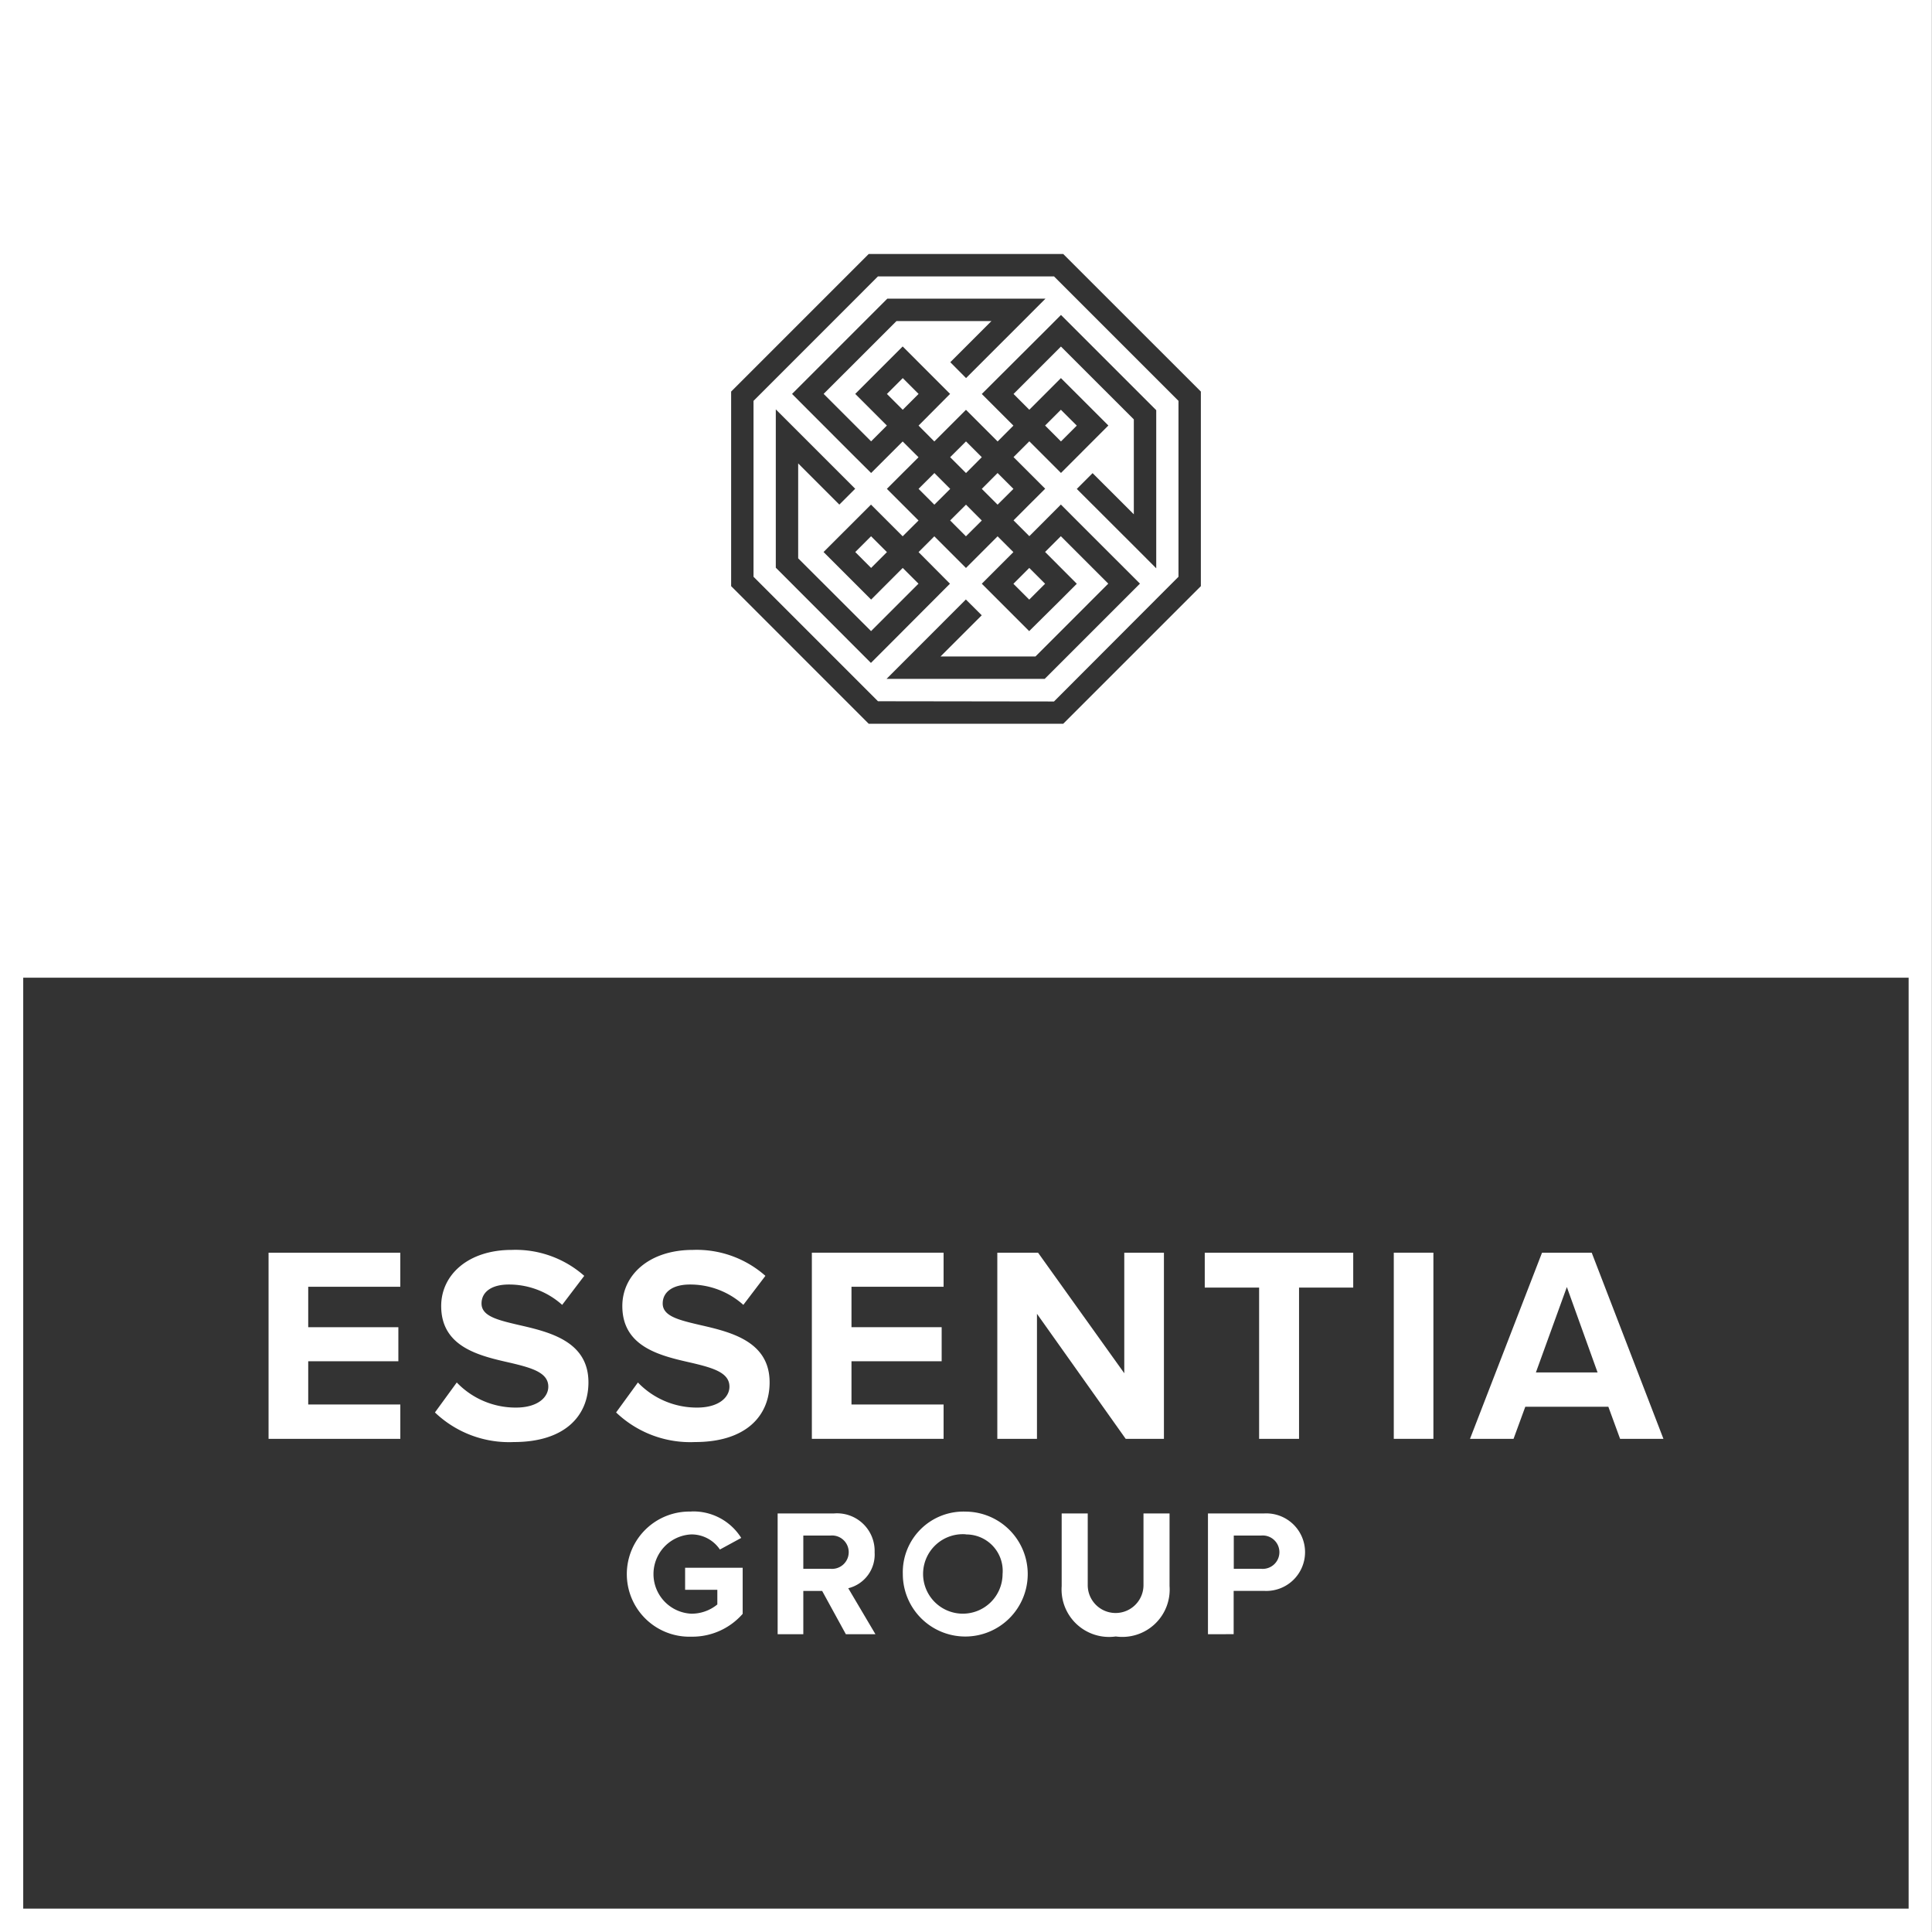 <svg id="Grupo_2978" data-name="Grupo 2978" xmlns="http://www.w3.org/2000/svg" xmlns:xlink="http://www.w3.org/1999/xlink" width="63.974" height="63.976" viewBox="0 0 63.974 63.976">
  <rect x="0" y="0" width="63.974" height="63.976" fill="#333333" stroke="none"/>
  <defs>
    <clipPath id="clip-path">
      <rect id="Retângulo_1866" data-name="Retângulo 1866" width="63.974" height="63.976" fill="#fff"/>
    </clipPath>
  </defs>
  <path id="Caminho_883" data-name="Caminho 883" d="M8.41,45.389V39.225h4.362v1.128H9.723v1.339h2.985V42.82H9.723v1.432h3.05v1.137Z" transform="translate(0.483 2.255)" fill="#fff"/>
  <g id="Grupo_2977" data-name="Grupo 2977" transform="translate(0 0)">
    <g id="Grupo_2976" data-name="Grupo 2976" clip-path="url(#clip-path)">
      <path id="Caminho_884" data-name="Caminho 884" d="M14.342,43.528a2.7,2.7,0,0,0,1.96.831c.721,0,1.071-.342,1.071-.693,0-.462-.535-.619-1.247-.787-1.008-.229-2.3-.507-2.3-1.883,0-1.027.887-1.858,2.337-1.858a3.435,3.435,0,0,1,2.4.859l-.731.961a2.631,2.631,0,0,0-1.765-.674c-.591,0-.905.259-.905.628,0,.416.517.545,1.229.711,1.016.232,2.311.536,2.311,1.9,0,1.127-.8,1.977-2.468,1.977a3.552,3.552,0,0,1-2.615-.98Z" transform="translate(0.783 2.25)" fill="#fff"/>
      <path id="Caminho_885" data-name="Caminho 885" d="M20.014,43.528a2.7,2.7,0,0,0,1.96.831c.721,0,1.071-.342,1.071-.693,0-.462-.535-.619-1.247-.787-1.008-.229-2.3-.507-2.3-1.883,0-1.027.887-1.858,2.338-1.858a3.434,3.434,0,0,1,2.4.859l-.731.961a2.631,2.631,0,0,0-1.765-.674c-.591,0-.905.259-.905.628,0,.416.517.545,1.229.711,1.016.232,2.311.536,2.311,1.9,0,1.127-.8,1.977-2.468,1.977a3.552,3.552,0,0,1-2.615-.98Z" transform="translate(1.109 2.25)" fill="#fff"/>
      <path id="Caminho_886" data-name="Caminho 886" d="M25.422,45.389V39.225h4.362v1.128h-3.05v1.339H29.72V42.82H26.734v1.432h3.05v1.137Z" transform="translate(1.461 2.255)" fill="#fff"/>
      <path id="Caminho_887" data-name="Caminho 887" d="M35.48,45.389l-2.938-4.14v4.14H31.229V39.225h1.349l2.855,3.992V39.225h1.313v6.164Z" transform="translate(1.795 2.255)" fill="#fff"/>
      <path id="Caminho_888" data-name="Caminho 888" d="M39.525,45.389V40.381h-1.8V39.225h4.916v1.156H40.847v5.008Z" transform="translate(2.168 2.255)" fill="#fff"/>
      <rect id="Retângulo_1861" data-name="Retângulo 1861" width="1.312" height="6.164" transform="translate(46.152 41.48)" fill="#fff"/>
      <path id="Caminho_889" data-name="Caminho 889" d="M49.237,40.362,48.212,43.19h2.042ZM51,45.389l-.389-1.063H47.861l-.389,1.063H46.03l2.385-6.164H50.06l2.375,6.164Z" transform="translate(2.646 2.255)" fill="#fff"/>
      <path id="Caminho_890" data-name="Caminho 890" d="M21.761,47.328a1.868,1.868,0,0,1,1.654.876l-.706.384a1.134,1.134,0,0,0-.948-.5,1.314,1.314,0,0,0,0,2.625,1.345,1.345,0,0,0,.863-.306v-.485H21.557v-.731h1.906v1.527a2.213,2.213,0,0,1-1.7.756,2.072,2.072,0,1,1,0-4.142" transform="translate(1.129 2.721)" fill="#fff"/>
      <path id="Caminho_891" data-name="Caminho 891" d="M26.095,48.122H25.2v1.1h.893a.553.553,0,1,0,0-1.1m.516,3.267-.785-1.433H25.2v1.433h-.85v-4h1.869a1.245,1.245,0,0,1,1.342,1.289,1.148,1.148,0,0,1-.873,1.188l.9,1.522Z" transform="translate(1.4 2.725)" fill="#fff"/>
      <path id="Caminho_892" data-name="Caminho 892" d="M30.355,48.084A1.316,1.316,0,1,0,31.573,49.4a1.207,1.207,0,0,0-1.217-1.311m0-.756A2.068,2.068,0,1,1,28.27,49.4a2.008,2.008,0,0,1,2.085-2.067" transform="translate(1.625 2.721)" fill="#fff"/>
      <path id="Caminho_893" data-name="Caminho 893" d="M33.244,47.39h.863v2.373a.923.923,0,1,0,1.846,0V47.39h.863v2.4a1.568,1.568,0,0,1-1.78,1.673,1.573,1.573,0,0,1-1.792-1.667Z" transform="translate(1.911 2.725)" fill="#fff"/>
      <path id="Caminho_894" data-name="Caminho 894" d="M39.58,48.122h-.9v1.1h.9a.553.553,0,1,0,0-1.1m-1.755,3.267v-4h1.869a1.284,1.284,0,1,1,0,2.565H38.676v1.433Z" transform="translate(2.174 2.725)" fill="#fff"/>
      <rect id="Retângulo_1862" data-name="Retângulo 1862" width="0.743" height="0.741" transform="matrix(0.707, -0.707, 0.707, 0.707, 29.368, 13.045)" fill="#fff"/>
      <rect id="Retângulo_1863" data-name="Retângulo 1863" width="0.741" height="0.741" transform="matrix(0.708, -0.706, 0.706, 0.708, 31.462, 17.234)" fill="#fff"/>
      <path id="Caminho_895" data-name="Caminho 895" d="M30.8,14.344l-.523-.523-.525.523.525.525Z" transform="translate(1.71 0.795)" fill="#fff"/>
      <path id="Caminho_896" data-name="Caminho 896" d="M33.774,13.355l-.526-.525-.523.523.525.526Z" transform="translate(1.881 0.738)" fill="#fff"/>
      <rect id="Retângulo_1864" data-name="Retângulo 1864" width="0.743" height="0.741" transform="translate(33.557 19.331) rotate(-45)" fill="#fff"/>
      <path id="Caminho_897" data-name="Caminho 897" d="M31.791,15.336l-.525-.525-.523.525.523.523Z" transform="translate(1.767 0.852)" fill="#fff"/>
      <rect id="Retângulo_1865" data-name="Retângulo 1865" width="0.741" height="0.741" transform="matrix(0.708, -0.706, 0.706, 0.708, 30.416, 16.187)" fill="#fff"/>
      <path id="Caminho_898" data-name="Caminho 898" d="M24.333,18.3h0V13.058h0l.741.74h0l1.888,1.888-.525.525-1.363-1.364v3.143L27.487,20.4l1.571-1.571-.522-.521-1.047,1.048-.525-.525-.525-.525-.525-.525,1.571-1.57h0l1.049,1.049.525-.523-1.048-1.048.523-.523.525-.523-.525-.523-.522.522-.523.522-.525-.522-1.57-1.571h0l-.523-.525,3.154-3.154h5.237l-.74.741h0l-1.889,1.888-.522-.525,1.363-1.363H28.33l-2.413,2.411,1.572,1.572.522-.523-1.048-1.048h0l1.571-1.571,1.57,1.571L29.06,13.595l.522.525,1.048-1.048.523.523.525.525.523-.525-1.047-1.047,2.1-2.094h0l.522-.523,3.154,3.153h0V18.32h0l-.74-.741h0L34.3,15.692l.523-.523,1.365,1.363V13.389l-2.413-2.412-1.57,1.57.522.523,1.047-1.048v0l.522.521.526.526.523.523-1.569,1.571h0l-1.048-1.048-.523.523,1.048,1.047-.525.523-.523.525.523.523.522-.522.523-.525.523.525,1.572,1.571h0l.523.523-3.154,3.154H28l.74-.741h0l1.887-1.888.525.523-1.365,1.364h3.144l2.411-2.412-1.571-1.571-.521.522L34.3,18.832h0l-.522.523L32.723,20.4l-1.569-1.569h0L32.2,17.784l-.523-.523L30.63,18.309l-.525-.525-.523-.523-.522.523L30.1,18.83l-2.094,2.1h0l-.523.523Zm9.212,4.43L37.667,18.6V12.776L33.545,8.654H27.716l-4.121,4.122V18.6l4.121,4.122Z" transform="translate(1.356 0.498)" fill="#fff"/>
      <path id="Caminho_899" data-name="Caminho 899" d="M39.764,12.966v6.443l-4.557,4.556H28.765L24.21,19.409V12.966l4.555-4.555h6.442ZM63.2,40.082V63.2H.769V32.374H63.2Zm.77,23.894V0H0V63.976Z" transform="translate(0 0)" fill="#fff"/>
      <path id="Caminho_900" data-name="Caminho 900" d="M27.83,17.316l-.526-.525-.523.523.525.526Z" transform="translate(1.539 0.966)" fill="#fff"/>
    </g>
  </g>
</svg>
